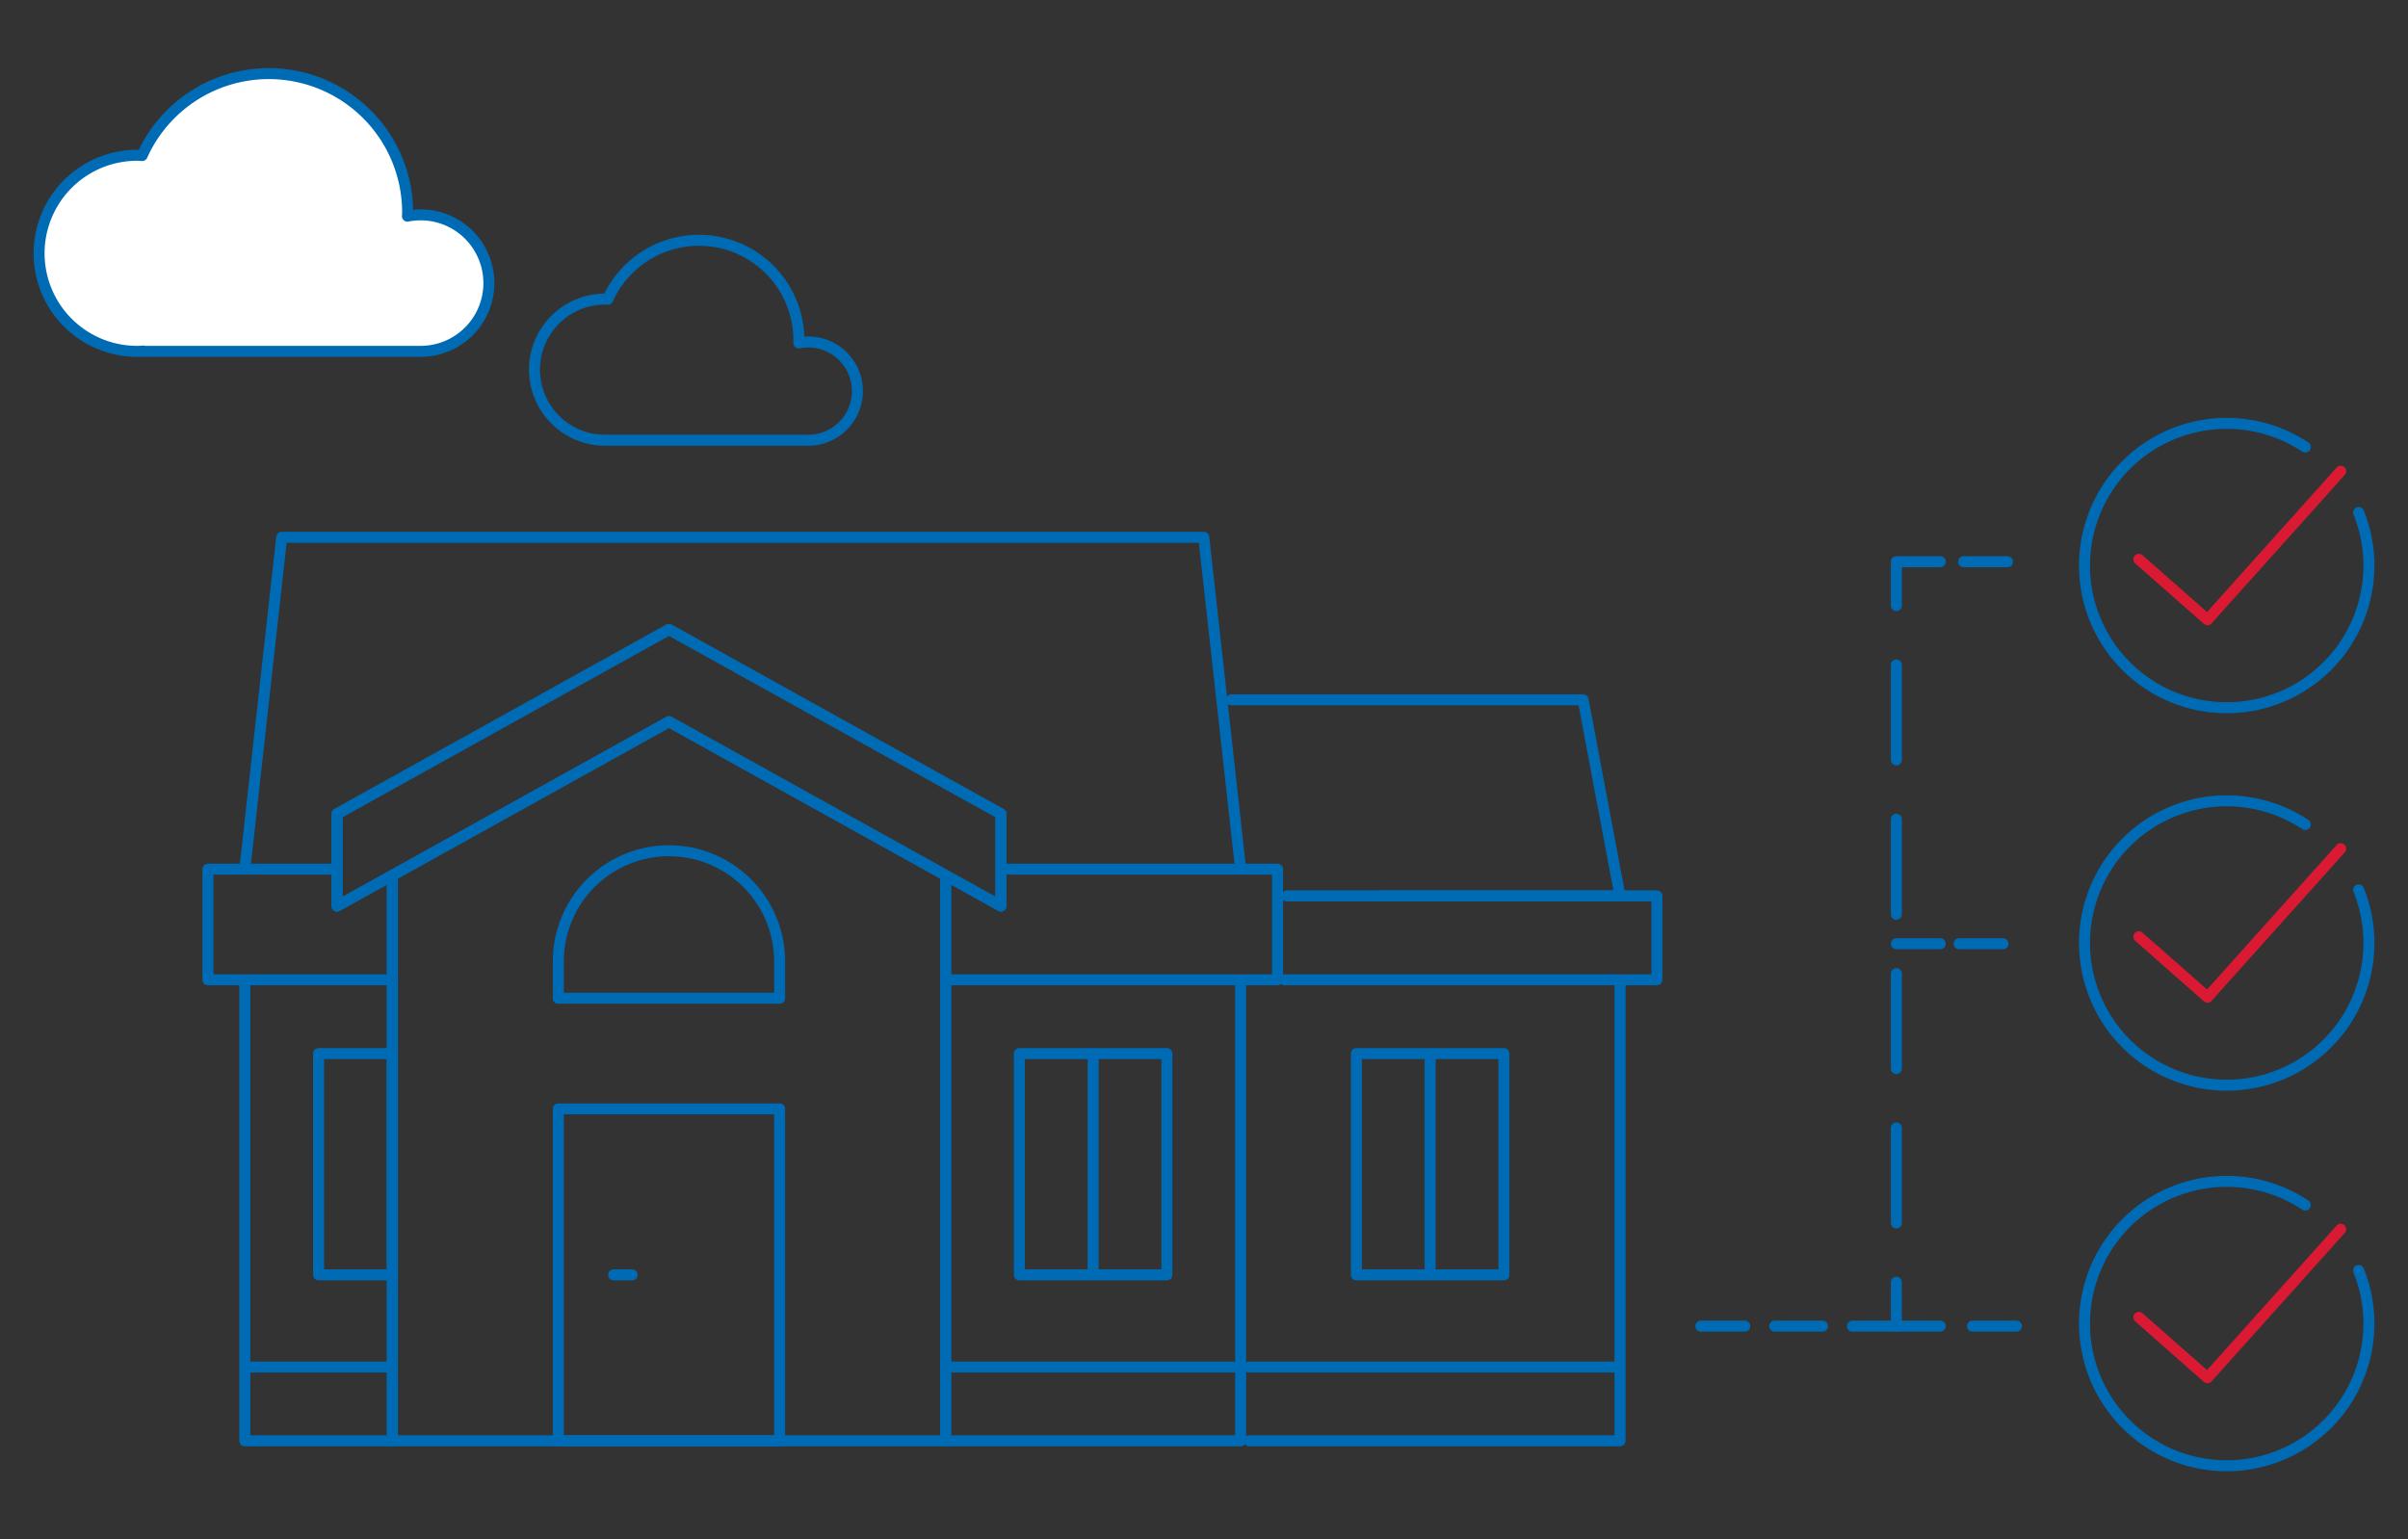<?xml version="1.0" encoding="UTF-8"?> <svg xmlns="http://www.w3.org/2000/svg" width="211.147" height="135"><rect width="100%" height="100%" fill="#333333" stroke="none"/><path d="M206.819 111.418a12.469 12.469 0 1 1-5.661-6.327q.274.147.541.308.222.134.438.277" fill="none" stroke="#006bb5" stroke-linecap="round" stroke-linejoin="round" stroke-width=".962"></path><path fill="none" stroke="#d91a32" stroke-linecap="round" stroke-linejoin="round" stroke-width=".962" d="M187.544 115.522l6.02 5.302 11.683-13.024"></path><path d="M206.819 44.944a12.469 12.469 0 1 1-5.661-6.328q.274.147.541.309.222.133.438.277" fill="none" stroke="#006bb5" stroke-linecap="round" stroke-linejoin="round" stroke-width=".962"></path><path fill="none" stroke="#d91a32" stroke-linecap="round" stroke-linejoin="round" stroke-width=".962" d="M187.544 49.047l6.02 5.302 11.683-13.024"></path><path d="M206.819 78.044a12.469 12.469 0 1 1-5.661-6.327q.274.147.541.308.222.134.438.277" fill="none" stroke="#006bb5" stroke-linecap="round" stroke-linejoin="round" stroke-width=".962"></path><path fill="none" stroke="#d91a32" stroke-linecap="round" stroke-linejoin="round" stroke-width=".962" d="M187.544 82.147l6.02 5.303 11.683-13.024"></path><path fill="none" stroke="#006bb5" stroke-linecap="round" stroke-linejoin="round" stroke-width=".962" d="M102.319 92.395H89.383V111.8h12.936V92.395zM34.404 92.395h-6.468V111.8h6.468V92.395zM95.851 111.8V92.395M29.553 71.374v8.085l29.106-16.17 29.107 16.17v-8.085L58.659 55.203 29.553 71.374z"></path><path fill="none" stroke="#006bb5" stroke-linecap="round" stroke-linejoin="round" stroke-width=".962" d="M34.404 76.763v49.59h48.511v-49.59L58.659 63.289 34.404 76.763z"></path><path fill="none" stroke="#006bb5" stroke-linecap="round" stroke-linejoin="round" stroke-width=".962" d="M87.766 76.225h21.021l-3.234-29.107H24.702l-3.235 29.107h8.086v-4.851l29.106-16.171 29.107 16.171v4.851zM34.404 85.927H21.467v40.426h12.937V85.927zM108.787 85.927H82.915v40.426h25.872V85.927zM82.915 76.763v9.164h29.107v-9.702H87.766v3.234l-4.851-2.696zM18.233 76.225v9.702h16.171v-9.164l-4.851 2.696v-3.234h-11.32zM68.362 97.246H48.957v29.107h19.405V97.246zM55.425 111.8h-1.617M82.915 119.885h25.872M21.467 119.885h12.937"></path><path d="M48.957 87.544V84.31a9.702 9.702 0 0 1 19.404 0v3.234zM131.872 92.395h-12.936V111.8h12.936V92.395zM125.404 111.8V92.395M121.03 78.569h21.022l-3.235-17.198h-30.842" fill="none" stroke="#006bb5" stroke-linecap="round" stroke-linejoin="round" stroke-width=".962"></path><path fill="none" stroke="#006bb5" stroke-linecap="round" stroke-linejoin="round" stroke-width=".962" d="M109.537 126.353h32.515V85.927h-29.389M112.663 85.927h32.623v-7.358h-32.46M109.537 119.885h32.514M70.872 29.99a4.323 4.323 0 0 0-.831.082c.002-.078.011-.153.011-.232a8.764 8.764 0 0 0-16.758-3.595c-.105-.005-.21-.016-.316-.016a6.19 6.19 0 0 0 0 12.379c.133 0 .263-.012.394-.02v.02h17.5a4.309 4.309 0 1 0 0-8.618z"></path><path d="M36.881 18.842a6.012 6.012 0 0 0-1.155.114c.003-.108.016-.213.016-.322a12.173 12.173 0 0 0-23.277-4.994c-.146-.007-.29-.022-.44-.022a8.597 8.597 0 1 0 0 17.194c.185 0 .366-.016.547-.027v.027h24.31a5.985 5.985 0 0 0 0-11.97z" fill="#fff" stroke="#006bb5" stroke-linecap="round" stroke-linejoin="round" stroke-width=".962"></path><path fill="none" stroke="#006bb5" stroke-linecap="round" stroke-linejoin="round" stroke-width=".962" d="M176.029 49.261h-3.848M170.129 49.261h-3.848v3.847"></path><path fill="none" stroke-dasharray="8.329 5.205" stroke-linecap="round" stroke-linejoin="round" stroke-width=".962" stroke="#006bb5" d="M166.281 58.314v51.534"></path><path fill="none" stroke="#006bb5" stroke-linecap="round" stroke-linejoin="round" stroke-width=".962" d="M166.281 112.451v3.848h3.848M172.961 116.299h3.848M175.635 82.759h-3.848M170.131 82.759h-3.848M149.143 116.299h3.847"></path><path fill="none" stroke-dasharray="4.197 2.623" stroke-linecap="round" stroke-linejoin="round" stroke-width=".962" stroke="#006bb5" d="M155.613 116.299h5.508"></path><path fill="none" stroke="#006bb5" stroke-linecap="round" stroke-linejoin="round" stroke-width=".962" d="M162.433 116.299h3.848"></path></svg> 